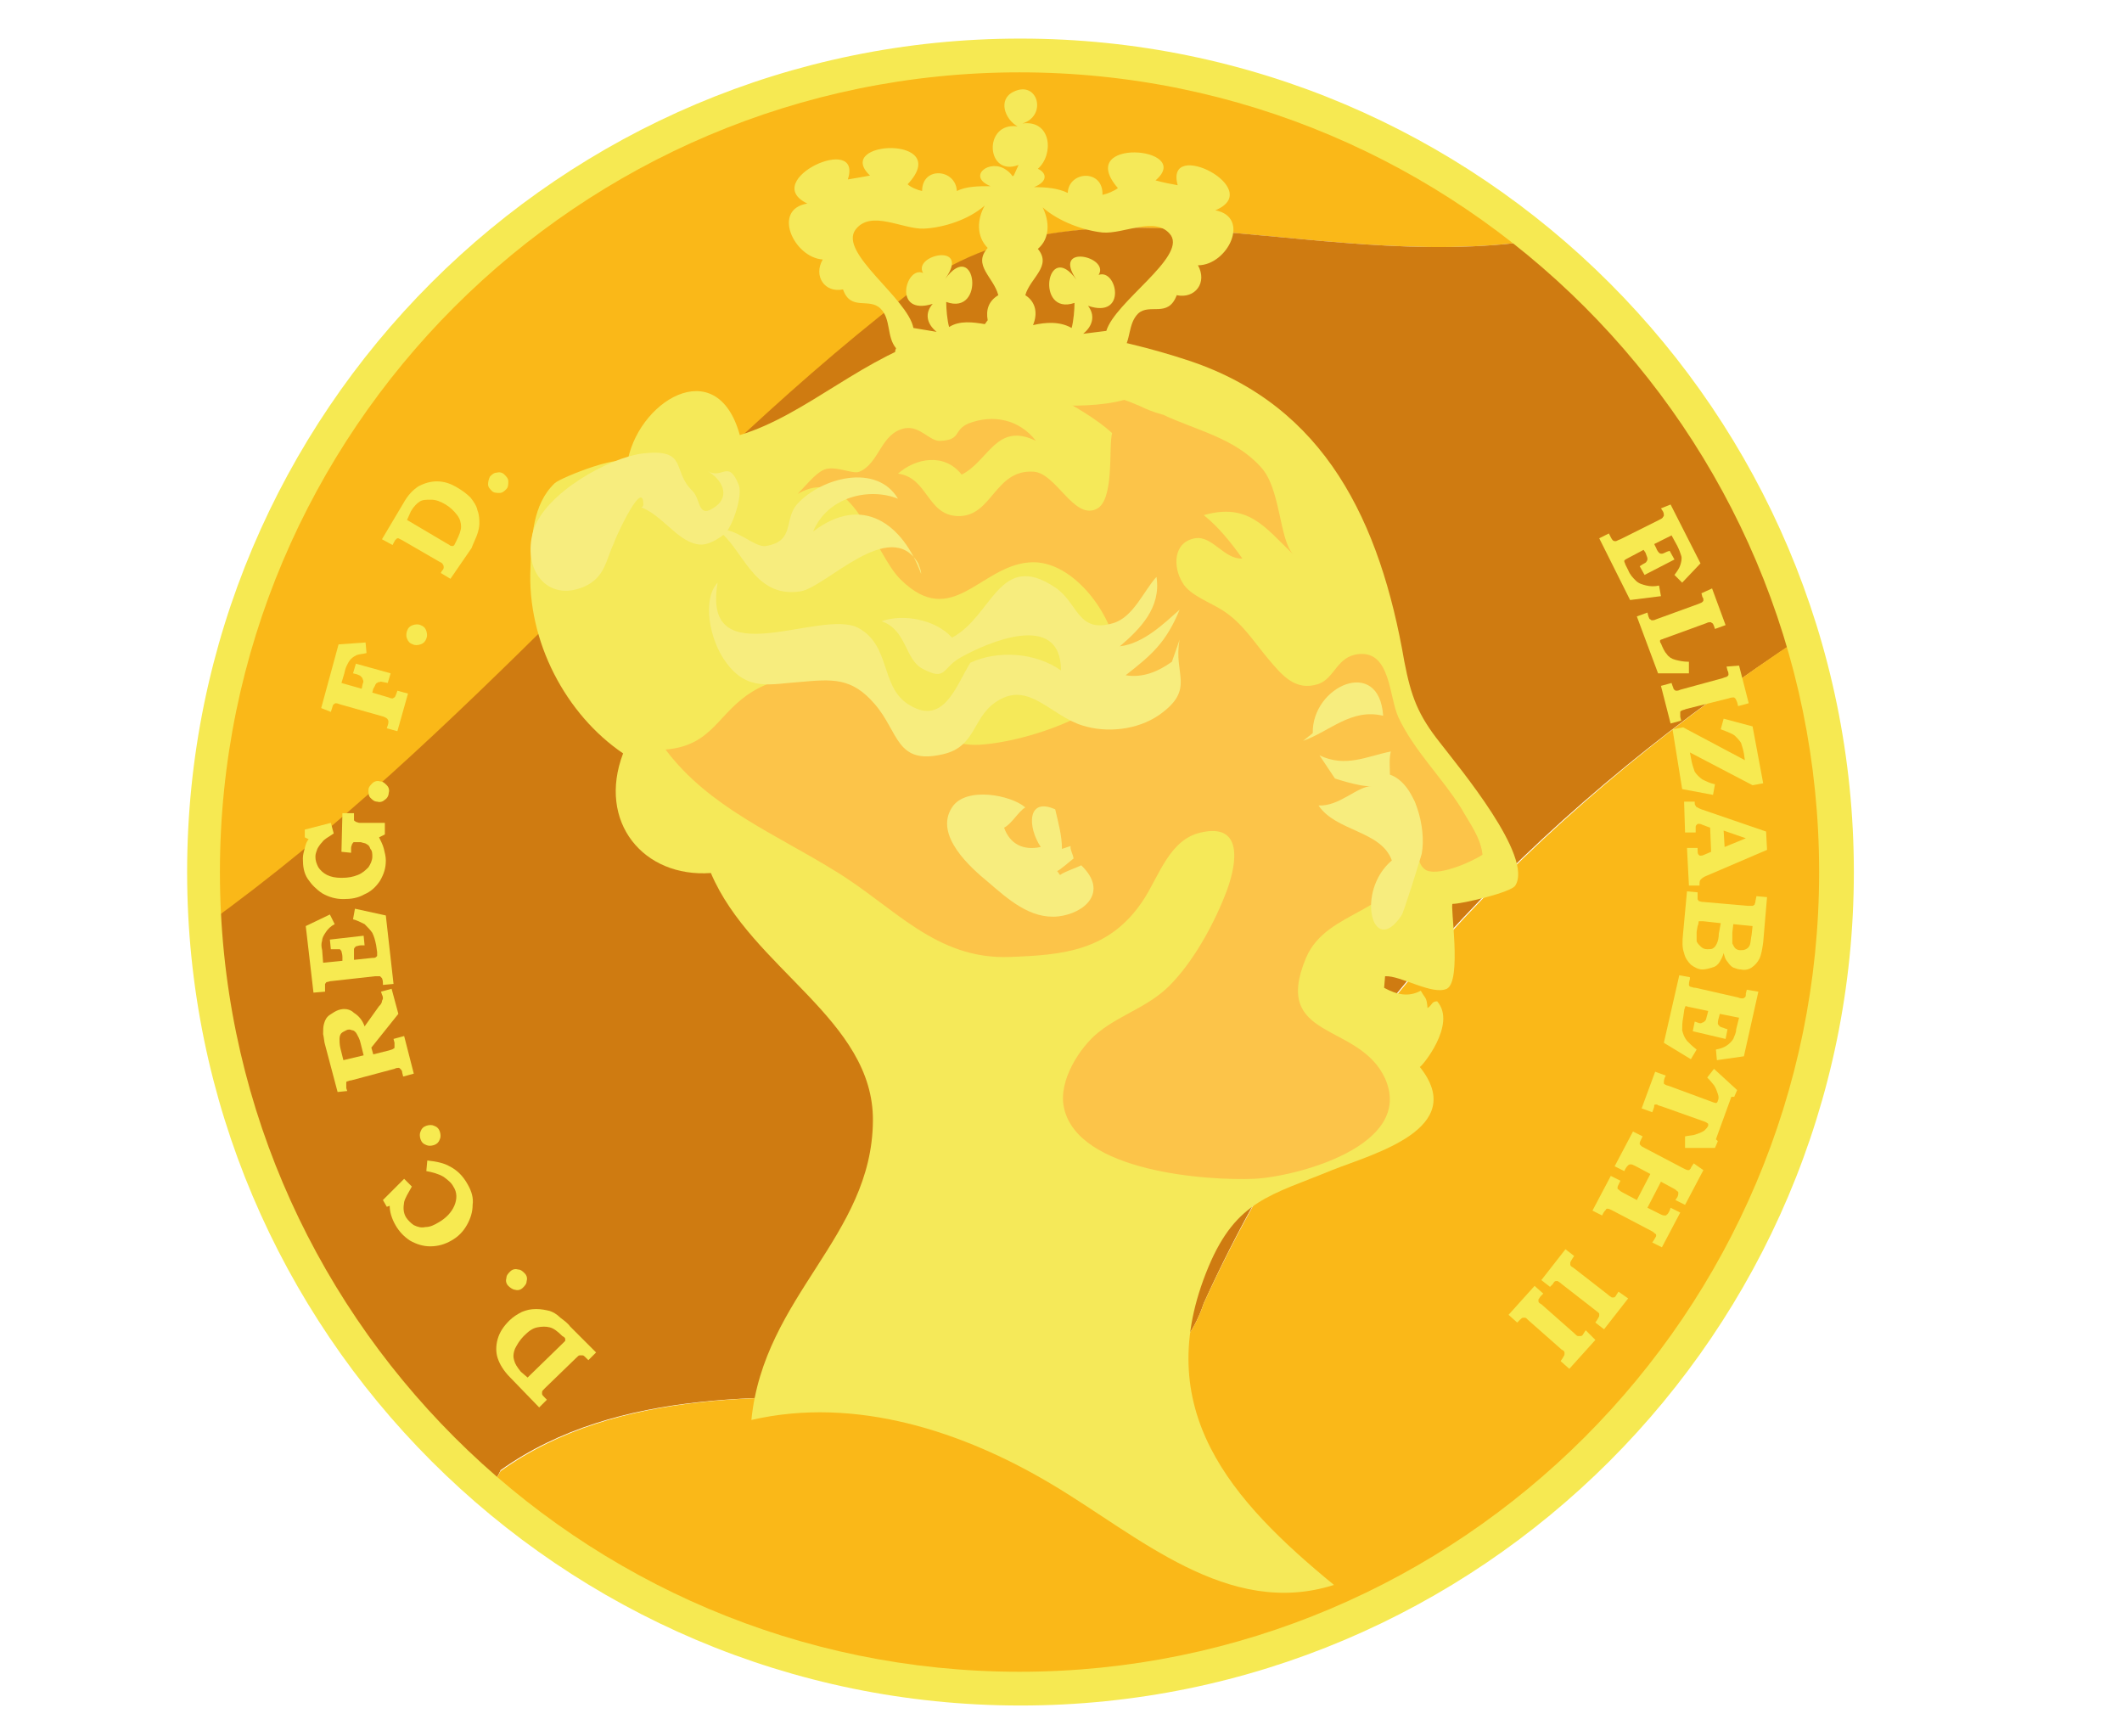 <?xml version="1.0" encoding="UTF-8"?> <!-- Generator: Adobe Illustrator 25.4.0, SVG Export Plug-In . SVG Version: 6.00 Build 0) --> <svg xmlns="http://www.w3.org/2000/svg" xmlns:xlink="http://www.w3.org/1999/xlink" id="Слой_1" x="0px" y="0px" viewBox="0 0 220 180" style="enable-background:new 0 0 220 180;" xml:space="preserve"> <style type="text/css"> .st0{fill:#FAB818;} .st1{fill:#CF7B11;} .st2{fill:#F6E952;} .st3{fill:#F5E959;} .st4{fill:#FCC449;} .st5{fill:#F7ED7E;} .st6{fill:#F7EA51;} </style> <g> <path class="st0" d="M159.4,24.9c-14.6-12-33.3-19.2-53.6-19.2C59,5.7,21.1,43.6,21.1,90.4c0,1.9,0.1,3.7,0.2,5.6 c27.5-19.8,46.3-44.8,72.3-65C111,16.5,135.6,28.5,159.4,24.9z"></path> <path class="st1" d="M124.8,135.1c14-30.9,37.1-52.7,62-69c-4.9-16.3-14.6-30.6-27.4-41.2c-23.8,3.6-48.4-8.4-65.8,6 c-26,20.2-44.8,45.2-72.3,65c1.5,23.4,12.6,44.2,29.3,58.6c0.5-0.7,1-1.4,1.3-2.1C76.2,135.1,117.9,156,124.8,135.1z"></path> <path class="st0" d="M124.8,135.1c-6.9,20.8-48.6,0-72.9,17.4c-0.4,0.7-0.8,1.4-1.3,2.1c14.8,12.7,34.1,20.4,55.1,20.4 c46.7,0,84.6-37.9,84.6-84.6c0-8.4-1.2-16.6-3.6-24.3C162,82.5,138.9,104.3,124.8,135.1z"></path> <path class="st2" d="M19.4,90.4c0,47.6,38.7,86.4,86.4,86.4c47.6,0,86.4-38.7,86.4-86.4c0-47.6-38.7-86.4-86.4-86.4 C58.1,4,19.4,42.7,19.4,90.4z M22.8,90.4c0-45.7,37.2-82.9,82.9-82.9c45.7,0,82.9,37.2,82.9,82.9c0,45.7-37.2,82.9-82.9,82.9 C60,173.3,22.8,136.1,22.8,90.4z"></path> <g> <path class="st3" d="M123.3,37.4c-7.5-2.5-18.1-4.6-25.9-2.6c-7.6,1.9-13.7,8.2-20.7,10.3c-2.4-8.7-10.8-3.4-11.7,3.1 c0.2-1.5-6.9,1.3-7.5,1.9c-2.3,2.2-2.4,5.7-2.5,8.7c-0.4,7.7,3.7,15.3,9.6,19.3c-2.7,7.1,2.1,12.9,9.1,12.4 c4.2,9.9,16.9,15.2,16.8,25.7c-0.1,12-11.3,18.1-12.6,31c10.8-2.5,22,1.2,31.2,6.7c8.9,5.3,18.2,13.9,29.2,10.4 c-10.6-8.7-19.2-18.2-13-33c2.9-6.9,6.5-7.4,12.8-10c4.3-1.7,14.2-4.3,9.1-10.7c0.1,0.1,3.9-4.4,1.8-6.8c-0.6,0-0.5,0.4-1,0.7 c-0.1-1.2-0.2-0.9-0.7-1.8c-1.3,0.7-2.5,0.4-3.8-0.3c0-0.2,0.1-1,0.1-1.2c1.6-0.1,4.9,2,6.4,1.3c1.6-0.8,0.3-8.8,0.6-8.8 c1,0,6.1-1.2,6.5-1.9c1.9-3-5.8-12.2-7.8-14.8c-2.3-2.9-3-4.8-3.7-8.4C143.1,54.1,137.4,42.1,123.3,37.4z"></path> <path class="st4" d="M118.2,42.1c-2.8-1.2-5.4-1.9-8.6-2c0,0.1,0,0.9-0.1,1c1.9,1,4.3,2.4,5.8,3.8c-0.4,1.4,0.3,7.1-1.7,7.9 c-2.3,1-4.1-3.7-6.4-3.9c-4.1-0.3-4.3,4.7-7.9,4.6c-3.2-0.1-3.1-4-6.2-4.4c1.8-1.6,4.8-2.2,6.6,0.1c2.8-1.4,3.6-5.5,7.7-3.5 c-1.7-2.2-4.4-2.8-7-1.8c-1.6,0.7-0.7,1.7-2.9,1.8c-1.1,0.1-2.1-1.6-3.7-1.3c-2.5,0.5-2.6,3.6-4.7,4.5c-0.7,0.3-2.5-0.7-3.7-0.2 c-0.9,0.4-2,1.8-2.7,2.5c5.7-3.3,7.8,6.1,10.7,8.9c5.3,5.2,8.2-1.4,13.3-1.8c4.7-0.4,9.1,6,9.1,10c0,3.3-0.7,4.4-4,6 c-2.9,1.5-7.1,2.7-10.2,2.9c-5.5,0.3-6.7-4.6-11.6-6.5c-3.5-1.3-8.8-1-12,1c-3.6,2.2-4.1,5.6-9,6c4.5,6,11.5,8.8,17.6,12.6 c6.1,3.7,10.4,9.2,18.1,8.9c5.5-0.2,10.4-0.6,13.9-6c1.6-2.5,2.7-6.2,5.9-6.9c4.3-1,3.8,3,2.7,6c-1.2,3.2-3.2,6.9-5.5,9.4 c-2.3,2.6-5.3,3.3-7.8,5.3c-1.9,1.5-4.2,5-3.6,7.8c1.4,6.7,14.9,7.6,19.7,7.4c4.3-0.2,16.7-3.4,13.6-10.4 c-2.7-5.9-11.8-3.9-8.2-12.5c2.2-5.2,9.8-4.5,10.3-10.6c0.1-1-2.1-8.1,0.5-6.2c1.7,1.2-0.2,6.3,1.5,7.6c1.1,0.9,4.8-0.7,6-1.5 c-0.2-1.8-1.3-3.2-2.2-4.8c-2-3.2-4.9-6-6.5-9.4c-1-2.1-0.8-6.9-4.1-6.6c-2.3,0.2-2.5,2.5-4.2,3.1c-2.4,0.8-3.8-0.9-5.3-2.7 c-1.5-1.8-2.6-3.6-4.6-4.9c-1.2-0.8-3.5-1.6-4.2-2.9c-1-1.6-1-4.2,1.3-4.6c1.8-0.3,3,2.2,4.9,2.1c-1.2-1.7-2.5-3.3-4-4.5 c4.6-1.3,6.3,1.2,9.3,4.1c-1.5-1.5-1.3-6.9-3.4-9.1c-2.7-3-6.7-3.8-10.1-5.4C119.5,42.7,118.8,42.4,118.2,42.1z"></path> <path class="st5" d="M122.3,66.3c-0.7,3.6,1.7,5.1-2.1,7.8c-2.3,1.6-5.5,1.9-8,1.1c-3.2-1-5.4-4.4-8.5-2.7c-3,1.6-2.3,4.9-6,5.7 c-4.8,1.1-4.5-2.3-7-5.2c-2.4-2.8-4.4-2.6-7.8-2.3c-3,0.2-5.4,1-7.6-2c-1.8-2.4-2.5-6.6-0.9-8.3C72.7,70.2,85.1,63,89,65.1 c3.3,1.8,2.3,5.9,5,7.8c3.8,2.6,5.1-1.8,6.6-4.2c2.8-1.3,6.7-1.1,9.4,0.8c0-6.3-7.8-2.8-10.3-1.4c-2.1,1.1-1.5,2.6-4.1,1.2 c-1.8-1-1.6-4-4.2-4.9c2.2-0.8,5.6-0.2,7.3,1.7c4.2-2.2,4.9-9.1,10.7-5.2c2.4,1.6,2.3,4.8,6,3.7c2.1-0.6,3.2-3.4,4.5-4.8 c0.5,3.2-1.7,5.4-3.8,7.2c-0.2,0.2-0.2,0.1,0,0c2.5-0.3,4.6-2.4,6.2-3.8c-1.4,3.4-2.9,4.7-5.6,6.8c1.8,0.3,3.4-0.4,4.8-1.4 L122.3,66.3z"></path> <path class="st5" d="M110.1,88c0-1.4-0.4-2.8-0.7-4.1c-2.9-1.3-2.9,1.8-1.5,3.9c-1.8,0.4-3.2-0.3-3.8-2c0.8-0.4,1.5-1.7,2.2-2.1 c-1.5-1.3-6.2-2.2-7.6,0c-1.9,2.9,2,6.3,3.7,7.7c2.1,1.8,4.4,3.9,7.3,3.6c2.7-0.3,5.3-2.5,2.4-5.3c-0.6,0.3-1.6,0.6-2.2,1 c-0.1-0.1-0.2-0.3-0.3-0.4c0.3-0.1,1.3-1,1.7-1.3c0-0.3-0.4-1-0.3-1.3L110.1,88z"></path> <path class="st5" d="M95.2,58.4c-2.9-4.9-9.6,2.5-12.2,2.9c-5,0.8-6-4.7-8.7-6.4c2-0.3,3.9,1.9,5.1,1.7c3.1-0.5,1.8-2.8,3.3-4.4 c2.5-2.7,8.2-4.2,10.4-0.5c0.2,0.2,0.2,0.2,0,0c-3-1.2-7.3-0.2-8.8,3.4c5.1-3.9,9.3-0.8,11.2,4.4C95.5,59.1,95.3,58.7,95.2,58.4z"></path> <path class="st5" d="M72.2,56.4c-2-0.4-3.6-3-5.7-3.8c0.2-0.1,0.2-0.2,0.2-0.4c-0.1-2.8-3.4,4.7-3,4c-0.9,1.8-0.9,3.6-3.1,4.6 c-3.9,1.7-6.5-1.8-5.3-5.8c1.2-3.9,7.9-7.6,11.4-8c4.7-0.5,2.9,1.8,5.1,3.9c0.9,0.9,0.5,3,2.4,1.6c1.5-1.1,0.7-2.8-0.9-3.7 c1.6,1,2.2-1.3,3.3,1.5c0.4,1.1-0.6,4.1-1.4,5C73.9,56.3,73,56.6,72.2,56.4z"></path> <path class="st5" d="M135.1,76.8c2.8-1,5-3.4,8.3-2.6c-0.4-6.2-7.4-3.1-7.3,1.8L135.1,76.8z"></path> <path class="st5" d="M136.8,78.3c2.7,1.3,4.9,0.1,7.4-0.4c-0.2,0.7-0.1,1.6-0.1,2.4c2.6,0.9,3.8,5.5,3.3,8.2 c-0.1,0.4-1.9,6.2-2.1,6.4c-3,4.5-4.8-2.5-1-5.7c-1.1-3.1-5.8-3-7.6-5.7c2.2,0.1,4-2,5.5-2c-1.2,0.1-4.1-0.9-3.8-0.8L136.8,78.3z"></path> </g> <g> <path class="st6" d="M55.9,145.9l-3-3.1c-0.7-0.7-1.1-1.4-1.3-2c-0.2-0.6-0.2-1.3,0-2c0.2-0.7,0.6-1.3,1.2-1.9 c0.4-0.4,0.9-0.7,1.3-0.9c0.5-0.2,0.9-0.3,1.5-0.3c0.5,0,1,0.1,1.4,0.2c0.3,0.1,0.7,0.3,1.1,0.7c0.4,0.3,0.8,0.6,1,0.9l2.7,2.7 L61,141l-0.2-0.2c-0.2-0.2-0.3-0.3-0.4-0.3c-0.1,0-0.2,0-0.3,0c-0.1,0-0.2,0.1-0.4,0.3l-3.2,3.1c-0.2,0.2-0.3,0.3-0.3,0.4 c0,0.1,0,0.2,0,0.2c0,0.1,0.1,0.2,0.3,0.4l0.2,0.2L55.9,145.9z M54.7,142.8l3.7-3.6c0.1-0.1,0.2-0.2,0.2-0.2c0-0.1,0-0.1,0-0.2 c0-0.1-0.1-0.2-0.3-0.3c-0.5-0.5-0.9-0.8-1.3-0.9c-0.4-0.1-0.8-0.1-1.3,0c-0.5,0.1-0.9,0.4-1.4,0.9c-0.4,0.4-0.7,0.9-0.9,1.3 c-0.2,0.5-0.2,0.9-0.1,1.2c0.1,0.4,0.3,0.7,0.7,1.2L54.7,142.8z"></path> <path class="st6" d="M52.7,133.3c-0.2-0.2-0.3-0.5-0.2-0.8c0-0.3,0.2-0.5,0.4-0.7c0.2-0.2,0.5-0.3,0.8-0.2c0.3,0,0.5,0.2,0.7,0.4 c0.2,0.2,0.3,0.5,0.2,0.8c0,0.3-0.2,0.5-0.4,0.7c-0.2,0.2-0.5,0.3-0.8,0.2C53.2,133.7,52.9,133.5,52.7,133.3z"></path> <path class="st6" d="M40.1,125.1l-0.4-0.7l2.2-2.2l0.8,0.8c-0.4,0.7-0.7,1.2-0.8,1.6c-0.1,0.6-0.1,1.1,0.2,1.6 c0.2,0.3,0.5,0.6,0.8,0.8c0.4,0.2,0.8,0.3,1.2,0.2c0.5,0,0.9-0.2,1.4-0.5c0.7-0.4,1.3-1,1.6-1.7c0.3-0.7,0.3-1.4-0.1-2 c-0.2-0.4-0.6-0.7-1-1c-0.5-0.3-1.2-0.5-1.8-0.6l0.1-1.1c1,0.1,1.8,0.3,2.3,0.6c0.8,0.4,1.4,1,1.9,1.9c0.4,0.7,0.6,1.4,0.5,2.1 c0,0.7-0.2,1.4-0.6,2.1c-0.4,0.7-0.9,1.2-1.6,1.6c-0.7,0.4-1.4,0.6-2.2,0.6c-0.7,0-1.4-0.2-2.1-0.6c-0.6-0.4-1.1-0.9-1.5-1.6 c-0.4-0.7-0.6-1.4-0.6-2L40.1,125.1z"></path> <path class="st6" d="M43.6,118.1c-0.1-0.3-0.1-0.6,0-0.8c0.1-0.3,0.3-0.5,0.6-0.6c0.3-0.1,0.6-0.1,0.8,0c0.3,0.1,0.5,0.3,0.6,0.6 c0.1,0.3,0.1,0.6,0,0.8c-0.1,0.3-0.3,0.5-0.6,0.6c-0.3,0.1-0.6,0.1-0.8,0C43.9,118.6,43.7,118.4,43.6,118.1z"></path> <path class="st6" d="M35,113.2l-1.3-4.9c-0.1-0.3-0.1-0.7-0.2-1.1c0-0.4,0-0.8,0.1-1.1c0.1-0.4,0.3-0.7,0.6-0.9 c0.3-0.2,0.6-0.4,0.9-0.5c0.6-0.2,1.2-0.1,1.6,0.3c0.5,0.3,0.9,0.8,1.1,1.4l1.5-2.1l0.1-0.1c0.1-0.1,0.2-0.3,0.2-0.4 c0-0.1,0.1-0.2,0.1-0.3c0-0.1,0-0.2-0.1-0.4l-0.1-0.3l1.1-0.3l0.7,2.6l-2.8,3.5l0.2,0.7l1.6-0.4c0.3-0.1,0.4-0.1,0.5-0.2 c0.1,0,0.1-0.1,0.1-0.2c0-0.1,0-0.2,0-0.4l-0.1-0.4l1.1-0.3l1,3.9l-1.1,0.3l-0.1-0.4c0-0.2-0.1-0.3-0.2-0.4 c-0.1-0.1-0.1-0.1-0.2-0.1c-0.1,0-0.2,0-0.4,0.1l-4.5,1.2c-0.2,0-0.3,0.1-0.4,0.1c-0.1,0-0.1,0.1-0.1,0.2c0,0.1,0,0.2,0,0.3l0,0.2 l0.1,0.3L35,113.2z M35.6,109.9l2.1-0.5l-0.3-1.2c-0.1-0.5-0.3-0.8-0.4-1c-0.1-0.2-0.3-0.4-0.5-0.4c-0.2-0.1-0.4-0.1-0.6,0 c-0.2,0.1-0.4,0.2-0.5,0.3c-0.1,0.1-0.2,0.3-0.2,0.6c0,0.2,0,0.6,0.1,1L35.6,109.9z"></path> <path class="st6" d="M32.5,102.9L31.7,96l2.5-1.2l0.5,1c-0.4,0.2-0.7,0.5-0.9,0.8c-0.2,0.3-0.4,0.6-0.4,0.9c-0.1,0.3-0.1,0.6,0,1 l0.1,1.3l2-0.2l0-0.4c0-0.3-0.1-0.5-0.1-0.6c-0.1-0.1-0.1-0.2-0.2-0.2c-0.1,0-0.3,0-0.6,0l-0.3,0l-0.1-1l3.5-0.4l0.1,1l-0.4,0 c-0.2,0-0.4,0.1-0.5,0.1c-0.1,0.1-0.2,0.2-0.2,0.3c0,0.1,0,0.3,0,0.7l0,0.4l1.9-0.2c0.2,0,0.3,0,0.4-0.1c0,0,0.1-0.1,0.1-0.1 c0-0.1,0-0.2,0-0.4l-0.1-0.7c-0.1-0.5-0.2-0.9-0.4-1.3c-0.2-0.3-0.5-0.6-0.8-0.9c-0.4-0.2-0.8-0.4-1.2-0.5l0.2-1.1l3.2,0.7 l0.8,7.1l-1.1,0.1l0-0.2c0-0.3-0.1-0.5-0.1-0.5c-0.1-0.1-0.1-0.1-0.2-0.2c-0.1,0-0.2,0-0.5,0l-4.5,0.5c-0.2,0-0.4,0.1-0.5,0.1 c-0.1,0-0.1,0.1-0.2,0.2c0,0.1,0,0.2,0,0.4l0,0.4L32.5,102.9z"></path> <path class="st6" d="M35.4,88.3l0.1-4l1.2,0l0,0.3c0,0.2,0,0.3,0,0.4c0,0.1,0.1,0.1,0.2,0.2c0.1,0,0.2,0.1,0.4,0.1l2.6,0l0,1.2 l-0.6,0.3c0.2,0.4,0.4,0.8,0.5,1.2c0.1,0.4,0.2,0.8,0.2,1.2c0,0.8-0.2,1.4-0.6,2.1c-0.4,0.6-0.9,1.1-1.6,1.4 c-0.7,0.4-1.4,0.5-2.2,0.5c-0.8,0-1.5-0.2-2.2-0.6c-0.6-0.4-1.1-0.9-1.5-1.5c-0.4-0.6-0.5-1.3-0.5-2.1c0-0.4,0.1-0.7,0.2-1.1 c0.1-0.4,0.2-0.7,0.4-0.9l-0.4-0.2l0-0.8l2.7-0.7l0.3,1.1c-0.6,0.4-1,0.6-1.2,0.9c-0.2,0.2-0.4,0.5-0.5,0.7 c-0.1,0.3-0.2,0.5-0.2,0.8c0,0.4,0.1,0.7,0.3,1.1c0.2,0.3,0.5,0.6,0.9,0.8c0.4,0.2,0.9,0.3,1.5,0.3c0.7,0,1.2-0.1,1.7-0.3 c0.5-0.2,0.8-0.5,1.1-0.8c0.2-0.3,0.4-0.7,0.4-1.1c0-0.3,0-0.6-0.2-0.8c-0.1-0.3-0.2-0.4-0.4-0.5c-0.1-0.1-0.3-0.1-0.6-0.2l-0.3,0 c-0.2,0-0.3,0-0.4,0c-0.1,0-0.1,0.1-0.2,0.2c0,0.1-0.1,0.2-0.1,0.4l0,0.5L35.4,88.3z"></path> <path class="st6" d="M38.2,81.9c0-0.3,0.2-0.5,0.4-0.7c0.2-0.2,0.5-0.3,0.8-0.2c0.3,0,0.5,0.2,0.7,0.4c0.2,0.2,0.3,0.5,0.2,0.8 c0,0.3-0.2,0.6-0.4,0.7c-0.2,0.2-0.5,0.3-0.8,0.2c-0.3,0-0.5-0.2-0.7-0.4C38.2,82.5,38.2,82.2,38.2,81.9z"></path> <path class="st6" d="M33.3,73.4l1.8-6.6l2.8-0.2l0.1,1.1c-0.4,0.1-0.7,0.1-1,0.2c-0.2,0.1-0.4,0.2-0.6,0.4 c-0.2,0.2-0.3,0.4-0.4,0.6c-0.1,0.2-0.2,0.4-0.3,0.9l-0.3,1l2.1,0.6l0.1-0.5c0.1-0.2,0.1-0.3,0-0.5c0-0.1-0.1-0.2-0.2-0.3 c-0.1-0.1-0.2-0.1-0.4-0.2l-0.4-0.1l0.3-1l3.6,1l-0.3,1l-0.5-0.1c-0.1,0-0.3-0.1-0.3,0c-0.1,0-0.2,0-0.3,0.1 c-0.1,0-0.1,0.1-0.2,0.2c0,0.1-0.1,0.2-0.2,0.4l-0.1,0.4l1.7,0.5c0.2,0.1,0.3,0.1,0.4,0.1c0.1,0,0.1-0.1,0.2-0.1 c0.1-0.1,0.1-0.2,0.2-0.4l0.1-0.3l1.1,0.3l-1.1,3.9l-1.1-0.3l0.1-0.3c0.1-0.3,0.1-0.5,0-0.6c0-0.1-0.2-0.2-0.4-0.3l-4.6-1.3 c-0.2-0.1-0.4-0.1-0.4-0.1c-0.1,0-0.1,0.1-0.2,0.1c-0.1,0.1-0.1,0.2-0.2,0.5l-0.1,0.3L33.3,73.4z"></path> <path class="st6" d="M42.2,65.4c0.1-0.3,0.3-0.5,0.6-0.6c0.3-0.1,0.6-0.1,0.8,0c0.3,0.1,0.5,0.3,0.6,0.6c0.1,0.3,0.1,0.6,0,0.8 c-0.1,0.3-0.3,0.5-0.6,0.6c-0.3,0.1-0.6,0.1-0.8,0c-0.3-0.1-0.5-0.3-0.6-0.6C42.1,66,42.1,65.7,42.2,65.4z"></path> <path class="st6" d="M39.6,55.9l2.2-3.7c0.5-0.9,1-1.4,1.6-1.8c0.6-0.3,1.2-0.5,1.9-0.5c0.7,0,1.4,0.2,2.2,0.7 c0.5,0.3,0.9,0.6,1.3,1c0.3,0.4,0.6,0.8,0.7,1.3c0.2,0.5,0.2,1,0.2,1.4c0,0.3-0.1,0.8-0.3,1.3c-0.2,0.5-0.4,0.9-0.5,1.2L46.7,60 l-1-0.6l0.1-0.2C46,59,46,58.9,46,58.8c0-0.1,0-0.2-0.1-0.3c0-0.1-0.2-0.2-0.4-0.3L41.7,56c-0.2-0.1-0.4-0.2-0.4-0.2 c-0.1,0-0.2,0-0.2,0.1c-0.1,0-0.2,0.2-0.3,0.4l-0.1,0.2L39.6,55.9z M42.2,53.9l4.4,2.6c0.1,0.1,0.2,0.1,0.3,0.1 c0.1,0,0.1,0,0.2-0.1c0,0,0.1-0.2,0.2-0.4c0.3-0.6,0.5-1.1,0.5-1.5c0-0.4-0.1-0.8-0.4-1.2c-0.3-0.4-0.7-0.8-1.2-1.1 c-0.5-0.3-1-0.5-1.5-0.5c-0.5,0-0.9,0-1.2,0.2c-0.3,0.2-0.6,0.5-0.9,1L42.2,53.9z"></path> <path class="st6" d="M50.8,49.4c0.2-0.2,0.4-0.4,0.7-0.4c0.3-0.1,0.6,0,0.8,0.2c0.2,0.2,0.4,0.4,0.4,0.7c0,0.3,0,0.6-0.2,0.8 c-0.2,0.2-0.4,0.4-0.7,0.4c-0.3,0-0.6,0-0.8-0.2c-0.2-0.2-0.4-0.4-0.4-0.7C50.6,49.9,50.7,49.6,50.8,49.4z"></path> <path class="st6" d="M173.2,52.3l3.1,6.1l-1.9,2l-0.8-0.8c0.3-0.4,0.5-0.7,0.6-1c0.1-0.3,0.2-0.7,0.1-1c-0.1-0.3-0.2-0.6-0.4-1 l-0.6-1.1l-1.8,0.9l0.2,0.4c0.1,0.3,0.3,0.5,0.3,0.5c0.1,0.1,0.2,0.1,0.3,0.1c0.1,0,0.3-0.1,0.5-0.2l0.3-0.1l0.5,0.9l-3.1,1.6 l-0.5-0.9l0.3-0.2c0.2-0.1,0.4-0.2,0.4-0.3c0.1-0.1,0.1-0.2,0.1-0.3c0-0.1-0.1-0.3-0.2-0.6l-0.2-0.3l-1.7,0.9 c-0.2,0.1-0.3,0.2-0.3,0.2c0,0,0,0.1,0,0.1c0,0.1,0.1,0.2,0.1,0.3l0.3,0.6c0.2,0.5,0.5,0.8,0.8,1.1c0.3,0.3,0.7,0.4,1.1,0.5 c0.4,0.1,0.9,0.1,1.3,0l0.2,1.1l-3.2,0.4l-3.2-6.4l1-0.5l0.1,0.2c0.1,0.2,0.2,0.4,0.3,0.5c0.1,0.1,0.2,0.1,0.3,0.1 c0.1,0,0.2-0.1,0.5-0.2l4-2c0.2-0.1,0.4-0.2,0.4-0.3c0.1-0.1,0.1-0.1,0.1-0.2c0-0.1,0-0.2-0.1-0.4l-0.2-0.3L173.2,52.3z"></path> <path class="st6" d="M177.5,61l1.4,3.8l-1.1,0.4l-0.1-0.3c-0.1-0.2-0.1-0.3-0.2-0.3c-0.1-0.1-0.1-0.1-0.2-0.1 c-0.1,0-0.2,0-0.4,0.1l-4.4,1.6c-0.2,0.1-0.3,0.1-0.3,0.1c0,0-0.1,0.1-0.1,0.1c0,0.1,0,0.2,0.1,0.3c0.2,0.5,0.4,0.9,0.6,1.1 c0.2,0.3,0.5,0.5,0.9,0.6c0.4,0.1,0.8,0.2,1.4,0.2l0,1.2l-3.2,0l-2.2-5.9l1.1-0.4l0.1,0.4c0.1,0.2,0.1,0.3,0.2,0.3 c0.1,0.1,0.1,0.1,0.2,0.1c0.1,0,0.2,0,0.4-0.1l4.4-1.6c0.2-0.1,0.3-0.1,0.4-0.2c0.1-0.1,0.1-0.1,0.1-0.2c0-0.1,0-0.2-0.1-0.3 l-0.1-0.4L177.5,61z"></path> <path class="st6" d="M180.3,69l1,3.9l-1.1,0.3l-0.1-0.4c-0.1-0.2-0.1-0.3-0.2-0.4c-0.1-0.1-0.1-0.1-0.2-0.1c-0.1,0-0.2,0-0.5,0.1 l-4.4,1.1c-0.2,0.1-0.4,0.1-0.5,0.2c-0.1,0-0.1,0.1-0.1,0.2c0,0.1,0,0.2,0,0.4l0.1,0.4l-1.1,0.3l-1-3.9l1.1-0.3l0.1,0.3 c0.1,0.2,0.1,0.4,0.2,0.4c0.1,0.1,0.1,0.1,0.2,0.1c0.1,0,0.2,0,0.4-0.1l4.4-1.2c0.2-0.1,0.4-0.1,0.5-0.2c0.1-0.1,0.1-0.1,0.1-0.2 c0-0.1,0-0.2-0.1-0.4l-0.1-0.4L180.3,69z"></path> <path class="st6" d="M182.8,81.2l-1.1,0.2l-6.5-3.4l0.1,0.5c0.1,0.7,0.3,1.2,0.4,1.5c0.2,0.3,0.5,0.6,0.8,0.8 c0.4,0.2,0.8,0.4,1.3,0.5l-0.2,1.1l-3.2-0.6l-1-6.2l1.1-0.2l6.4,3.4l-0.1-0.7c-0.1-0.5-0.2-0.8-0.3-1.1c-0.2-0.3-0.4-0.5-0.6-0.7 c-0.2-0.2-0.7-0.4-1.5-0.7l0.3-1.1l3,0.8L182.8,81.2z"></path> <path class="st6" d="M183.1,86.2l0.1,1.9l-6.3,2.7c-0.3,0.1-0.5,0.3-0.6,0.4c-0.1,0.1-0.1,0.3-0.1,0.6l-1.1,0l-0.2-3.9l1.1,0 l0,0.2c0,0.2,0,0.4,0.1,0.5c0.1,0.1,0.1,0.1,0.2,0.1c0.1,0,0.2,0,0.4-0.1l0.7-0.3l-0.1-2.5l-0.8-0.3c-0.2-0.1-0.3-0.1-0.4-0.1 c-0.1,0-0.1,0-0.2,0.1c0,0-0.1,0.1-0.1,0.2c0,0.1,0,0.3,0,0.6l-1.1,0l-0.1-3.2l1.1,0c0,0.2,0,0.4,0.1,0.4c0,0.1,0.1,0.2,0.2,0.2 c0.1,0.1,0.2,0.1,0.4,0.2L183.1,86.2z M178.7,86.1l0.1,1.7l2.2-0.9L178.7,86.1z"></path> <path class="st6" d="M182.1,92.9l1.1,0.1l-0.4,4.7c-0.1,0.7-0.2,1.3-0.4,1.7c-0.2,0.4-0.5,0.7-0.8,0.9c-0.3,0.2-0.7,0.3-1.1,0.2 c-0.3,0-0.5-0.1-0.8-0.2c-0.2-0.1-0.4-0.3-0.6-0.6c-0.2-0.2-0.3-0.5-0.4-0.9c-0.1,0.4-0.3,0.7-0.4,0.9c-0.2,0.3-0.4,0.5-0.8,0.6 c-0.3,0.1-0.7,0.2-1,0.2c-0.4,0-0.8-0.2-1.2-0.5c-0.3-0.3-0.6-0.7-0.7-1.2c-0.2-0.5-0.2-1.2-0.1-2.1l0.4-4.3l1.1,0.1l0,0.3 c0,0.2,0,0.4,0,0.4c0,0.1,0.1,0.1,0.1,0.2c0.1,0,0.2,0.1,0.5,0.1l4.6,0.4c0.2,0,0.4,0,0.5,0c0.1,0,0.1-0.1,0.2-0.1 c0-0.1,0.1-0.2,0.1-0.4L182.1,92.9z M178.4,95.7l-1.8-0.2c-0.3,0-0.4,0-0.4,0c-0.1,0-0.1,0-0.1,0.1c0,0,0,0.2-0.1,0.4l-0.1,0.6 c0,0.4,0,0.6,0,0.9c0,0.2,0.2,0.4,0.4,0.6c0.2,0.2,0.4,0.3,0.7,0.3c0.2,0,0.5,0,0.6-0.1c0.2-0.1,0.3-0.3,0.4-0.5 c0.1-0.2,0.2-0.6,0.2-1L178.4,95.7z M179.7,95.8l-0.1,0.9c0,0.5,0,0.8,0,1.1c0.1,0.2,0.2,0.4,0.3,0.5c0.1,0.1,0.3,0.2,0.5,0.2 c0.2,0,0.4,0,0.6-0.1c0.2-0.1,0.3-0.2,0.4-0.4c0.1-0.2,0.1-0.6,0.2-1.1l0.1-0.9L179.7,95.8z"></path> <path class="st6" d="M182.3,102.8l-1.5,6.7l-2.8,0.4l-0.1-1.1c0.5-0.1,0.8-0.2,1.1-0.4c0.3-0.2,0.5-0.4,0.7-0.7 c0.1-0.3,0.3-0.6,0.3-1l0.3-1.2l-2-0.4l-0.1,0.4c-0.1,0.3-0.1,0.5-0.1,0.6c0,0.1,0.1,0.2,0.2,0.3c0.1,0.1,0.3,0.1,0.5,0.2l0.3,0.1 l-0.2,1l-3.4-0.8l0.2-1l0.3,0.1c0.2,0.1,0.4,0.1,0.5,0c0.1,0,0.2-0.1,0.3-0.2c0.1-0.1,0.1-0.3,0.2-0.6l0.1-0.4l-1.9-0.4 c-0.2,0-0.3-0.1-0.4-0.1c0,0-0.1,0-0.1,0.1c0,0.1-0.1,0.2-0.1,0.4l-0.1,0.7c-0.1,0.5-0.1,0.9-0.1,1.3c0.1,0.4,0.2,0.7,0.5,1.1 c0.3,0.3,0.6,0.6,1,0.9l-0.6,1l-2.8-1.7l1.6-7l1.1,0.2l0,0.2c-0.1,0.3-0.1,0.5-0.1,0.6c0,0.1,0.1,0.2,0.2,0.2 c0.1,0,0.2,0.1,0.5,0.1l4.4,1c0.2,0.1,0.4,0.1,0.5,0.1c0.1,0,0.1-0.1,0.2-0.1c0.1-0.1,0.1-0.2,0.1-0.4l0.1-0.4L182.3,102.8z"></path> <path class="st6" d="M180.1,113l-0.3,0.7l-0.3,0l-1.6,4.4l0.2,0.2l-0.3,0.7l-3.1,0l0-1.2c0.5-0.1,0.9-0.1,1.1-0.2 c0.3-0.1,0.6-0.2,0.9-0.4c0.2-0.2,0.3-0.3,0.4-0.5c0-0.1,0-0.2,0-0.2c0,0-0.1-0.1-0.3-0.2l-4.5-1.6c-0.3-0.1-0.4-0.1-0.5-0.2 c-0.1,0-0.1,0-0.2,0c-0.1,0-0.1,0.1-0.1,0.2c0,0.1-0.1,0.3-0.2,0.6l-1.1-0.4l1.4-3.8l1.1,0.4l-0.1,0.2c-0.1,0.3-0.1,0.4-0.1,0.5 c0,0.1,0,0.2,0.1,0.2c0.1,0.1,0.2,0.1,0.5,0.2l4.6,1.7c0.1,0,0.2,0.1,0.3,0c0,0,0.1-0.1,0.1-0.2c0.1-0.2,0.1-0.4,0-0.7 c-0.1-0.3-0.2-0.6-0.4-0.9c-0.1-0.1-0.3-0.4-0.7-0.8l0.7-0.9L180.1,113z"></path> <path class="st6" d="M176.6,121.3l-1.9,3.6l-1-0.5l0.2-0.3c0.1-0.2,0.1-0.3,0.1-0.4c0-0.1,0-0.2-0.1-0.2c-0.1-0.1-0.2-0.2-0.4-0.3 l-1.3-0.7l-1.4,2.7l1.4,0.7c0.2,0.1,0.3,0.1,0.4,0.1c0.1,0,0.2,0,0.2-0.1c0.1,0,0.2-0.2,0.3-0.4l0.1-0.3l1,0.5l-1.9,3.6l-1-0.5 l0.2-0.3c0.1-0.2,0.2-0.3,0.2-0.4c0-0.1,0-0.2-0.1-0.2c-0.1-0.1-0.2-0.2-0.4-0.3l-4-2.1c-0.2-0.1-0.4-0.2-0.5-0.2 c-0.1,0-0.2,0-0.2,0.1c-0.1,0.1-0.2,0.2-0.3,0.4l-0.1,0.2l-1-0.5l1.9-3.6l1,0.5l-0.1,0.2c-0.1,0.2-0.2,0.4-0.2,0.5 c0,0.1,0,0.2,0.1,0.2c0.1,0.1,0.2,0.2,0.4,0.3l1.5,0.8l1.4-2.7l-1.5-0.8c-0.2-0.1-0.4-0.2-0.5-0.2c-0.1,0-0.2,0-0.3,0.1 c-0.1,0.1-0.2,0.2-0.3,0.4l-0.1,0.2l-1-0.5l1.9-3.6l1,0.5l-0.1,0.2c-0.1,0.2-0.2,0.4-0.2,0.5c0,0.1,0,0.2,0.1,0.2 c0,0.1,0.2,0.2,0.4,0.3l4,2.1c0.2,0.1,0.4,0.2,0.5,0.2c0.1,0,0.2,0,0.2-0.1c0.1,0,0.1-0.2,0.2-0.3l0.2-0.3L176.6,121.3z"></path> <path class="st6" d="M168.8,134.6l-2.5,3.2l-0.9-0.7l0.2-0.3c0.1-0.2,0.2-0.3,0.2-0.4c0-0.1,0-0.2,0-0.2c0-0.1-0.2-0.2-0.3-0.3 l-3.6-2.8c-0.2-0.2-0.3-0.2-0.4-0.3c-0.1,0-0.1,0-0.2,0c-0.1,0-0.2,0.1-0.3,0.3l-0.3,0.3l-0.9-0.7l2.5-3.2l0.9,0.7l-0.2,0.3 c-0.1,0.2-0.2,0.3-0.2,0.4c0,0.1,0,0.2,0,0.2c0,0.1,0.1,0.2,0.3,0.3l3.6,2.8c0.2,0.2,0.3,0.2,0.4,0.3c0.1,0,0.2,0,0.2,0 c0.1,0,0.2-0.1,0.3-0.3l0.2-0.3L168.8,134.6z"></path> <path class="st6" d="M165.4,138.9l-2.7,3l-0.9-0.8l0.2-0.3c0.1-0.2,0.2-0.3,0.2-0.4c0-0.1,0-0.2,0-0.2c0-0.1-0.1-0.2-0.3-0.3 l-3.4-3c-0.2-0.2-0.3-0.3-0.4-0.3c-0.1,0-0.1,0-0.2,0c-0.1,0-0.2,0.1-0.3,0.2l-0.3,0.3l-0.9-0.8l2.7-3l0.9,0.8l-0.2,0.2 c-0.2,0.2-0.2,0.3-0.3,0.4c0,0.1,0,0.1,0,0.2c0,0.1,0.1,0.2,0.3,0.3l3.4,3c0.2,0.2,0.3,0.3,0.4,0.3c0.1,0,0.2,0,0.3,0 c0.1,0,0.2-0.1,0.3-0.3l0.2-0.3L165.4,138.9z"></path> </g> <path class="st3" d="M122.1,19.2c-0.6-0.1-1.6-0.3-2.3-0.5c4.1-3.5-8.5-4.5-3.9,0.8c-0.4,0.3-1.1,0.6-1.6,0.7 c0.1-2.7-3.5-2.5-3.6-0.2c-1-0.5-2.3-0.6-3.5-0.6c1.5-0.6,1.3-1.5,0.4-1.9c1.7-1.5,1.4-5.1-1.6-4.7c2.6-0.8,1.6-4.5-0.9-3.3 c-1.7,0.8-0.9,2.9,0.4,3.6c-3.6-0.5-3.3,5.3,0.1,4l-0.5,1.1c0,0-0.1,0-0.1,0.1c-0.2-0.3-0.4-0.5-0.7-0.7c-1.7-1.2-4.1,0.7-1.6,1.7 c-1.2,0-2.5,0-3.5,0.5c-0.1-2.3-3.6-2.6-3.6,0c-0.5-0.1-1.2-0.4-1.5-0.7c4.8-5.1-7.8-4.6-3.9-0.9c-0.6,0.1-1.6,0.3-2.3,0.4 c1.6-4.9-9.2,0.1-4.2,2.5c-3.7,0.6-1.4,5.6,1.6,5.8c-1,1.7,0.2,3.5,2.1,3.1c0.8,2.3,2.7,0.8,3.9,2c1.1,1.1,0.6,2.9,1.6,4.1 c-0.1,0.2-0.1,0.4-0.1,0.5c-1.3,0.5-2.1,1.1-2.5,1.8c-2.3,4.9,10.5,3.4,12.4,3.4c4.9-0.1,11.1,1.1,15.7-1c1.4-0.6-1.3-2.4-3.1-3.5 c0.4,0,0.7-0.1,1.1-0.2c0-0.2,0-0.4-0.1-0.6c1-1.2,0.6-2.9,1.7-4c1.2-1.1,3.1,0.5,4-1.9c1.9,0.4,3.2-1.3,2.2-3.1 c3.1,0,5.5-5,1.8-5.7C131.3,19.6,120.7,14.2,122.1,19.2z M106.6,19.8c0,0,0.1,0.1,0.1,0.1C106.7,19.9,106.7,19.9,106.6,19.8 L106.6,19.8z M103.4,19.7L103.4,19.7c0,0.1-0.1,0.1-0.1,0.1C103.4,19.8,103.4,19.8,103.4,19.7z M88.7,23.8c1.6-2.1,4.9,0,7.1-0.1 c2-0.1,4.6-0.9,6.3-2.4c-0.8,1.4-0.9,3.2,0.3,4.4c-1.6,1.8,0.6,3,1.1,4.9c-1,0.6-1.3,1.5-1.1,2.6c-0.1,0.1-0.2,0.3-0.3,0.4 c-1.2-0.2-2.6-0.4-3.7,0.3c-0.2-0.7-0.3-1.9-0.3-2.6c4.1,1.5,3.1-6.7-0.1-2.4c2.7-3.8-3.4-2.5-2.3-0.6c-1.8-0.8-3.2,4.5,1,3.2 c-0.8,0.9-0.7,2,0.4,2.9l-2.4-0.4C94.1,30.9,86.9,26.2,88.7,23.8z M114.7,34.3l-2.4,0.3c1.1-0.9,1.2-2,0.5-2.9 c4.1,1.4,3-3.9,1.1-3.2c1.2-1.9-4.9-3.3-2.3,0.5c-3.1-4.3-4.3,3.8-0.2,2.4c0,0.7-0.1,1.9-0.3,2.6c-1.2-0.7-2.7-0.6-4-0.3 c0.5-1.2,0.3-2.4-0.8-3.1c0.5-1.8,2.8-3,1.3-4.8c1.3-1.1,1.2-2.9,0.5-4.3c1.7,1.5,4.3,2.4,6.2,2.6c2.2,0.2,5.6-1.8,7.1,0.3 C122.9,26.7,115.6,31.3,114.7,34.3z"></path> </g> </svg> 